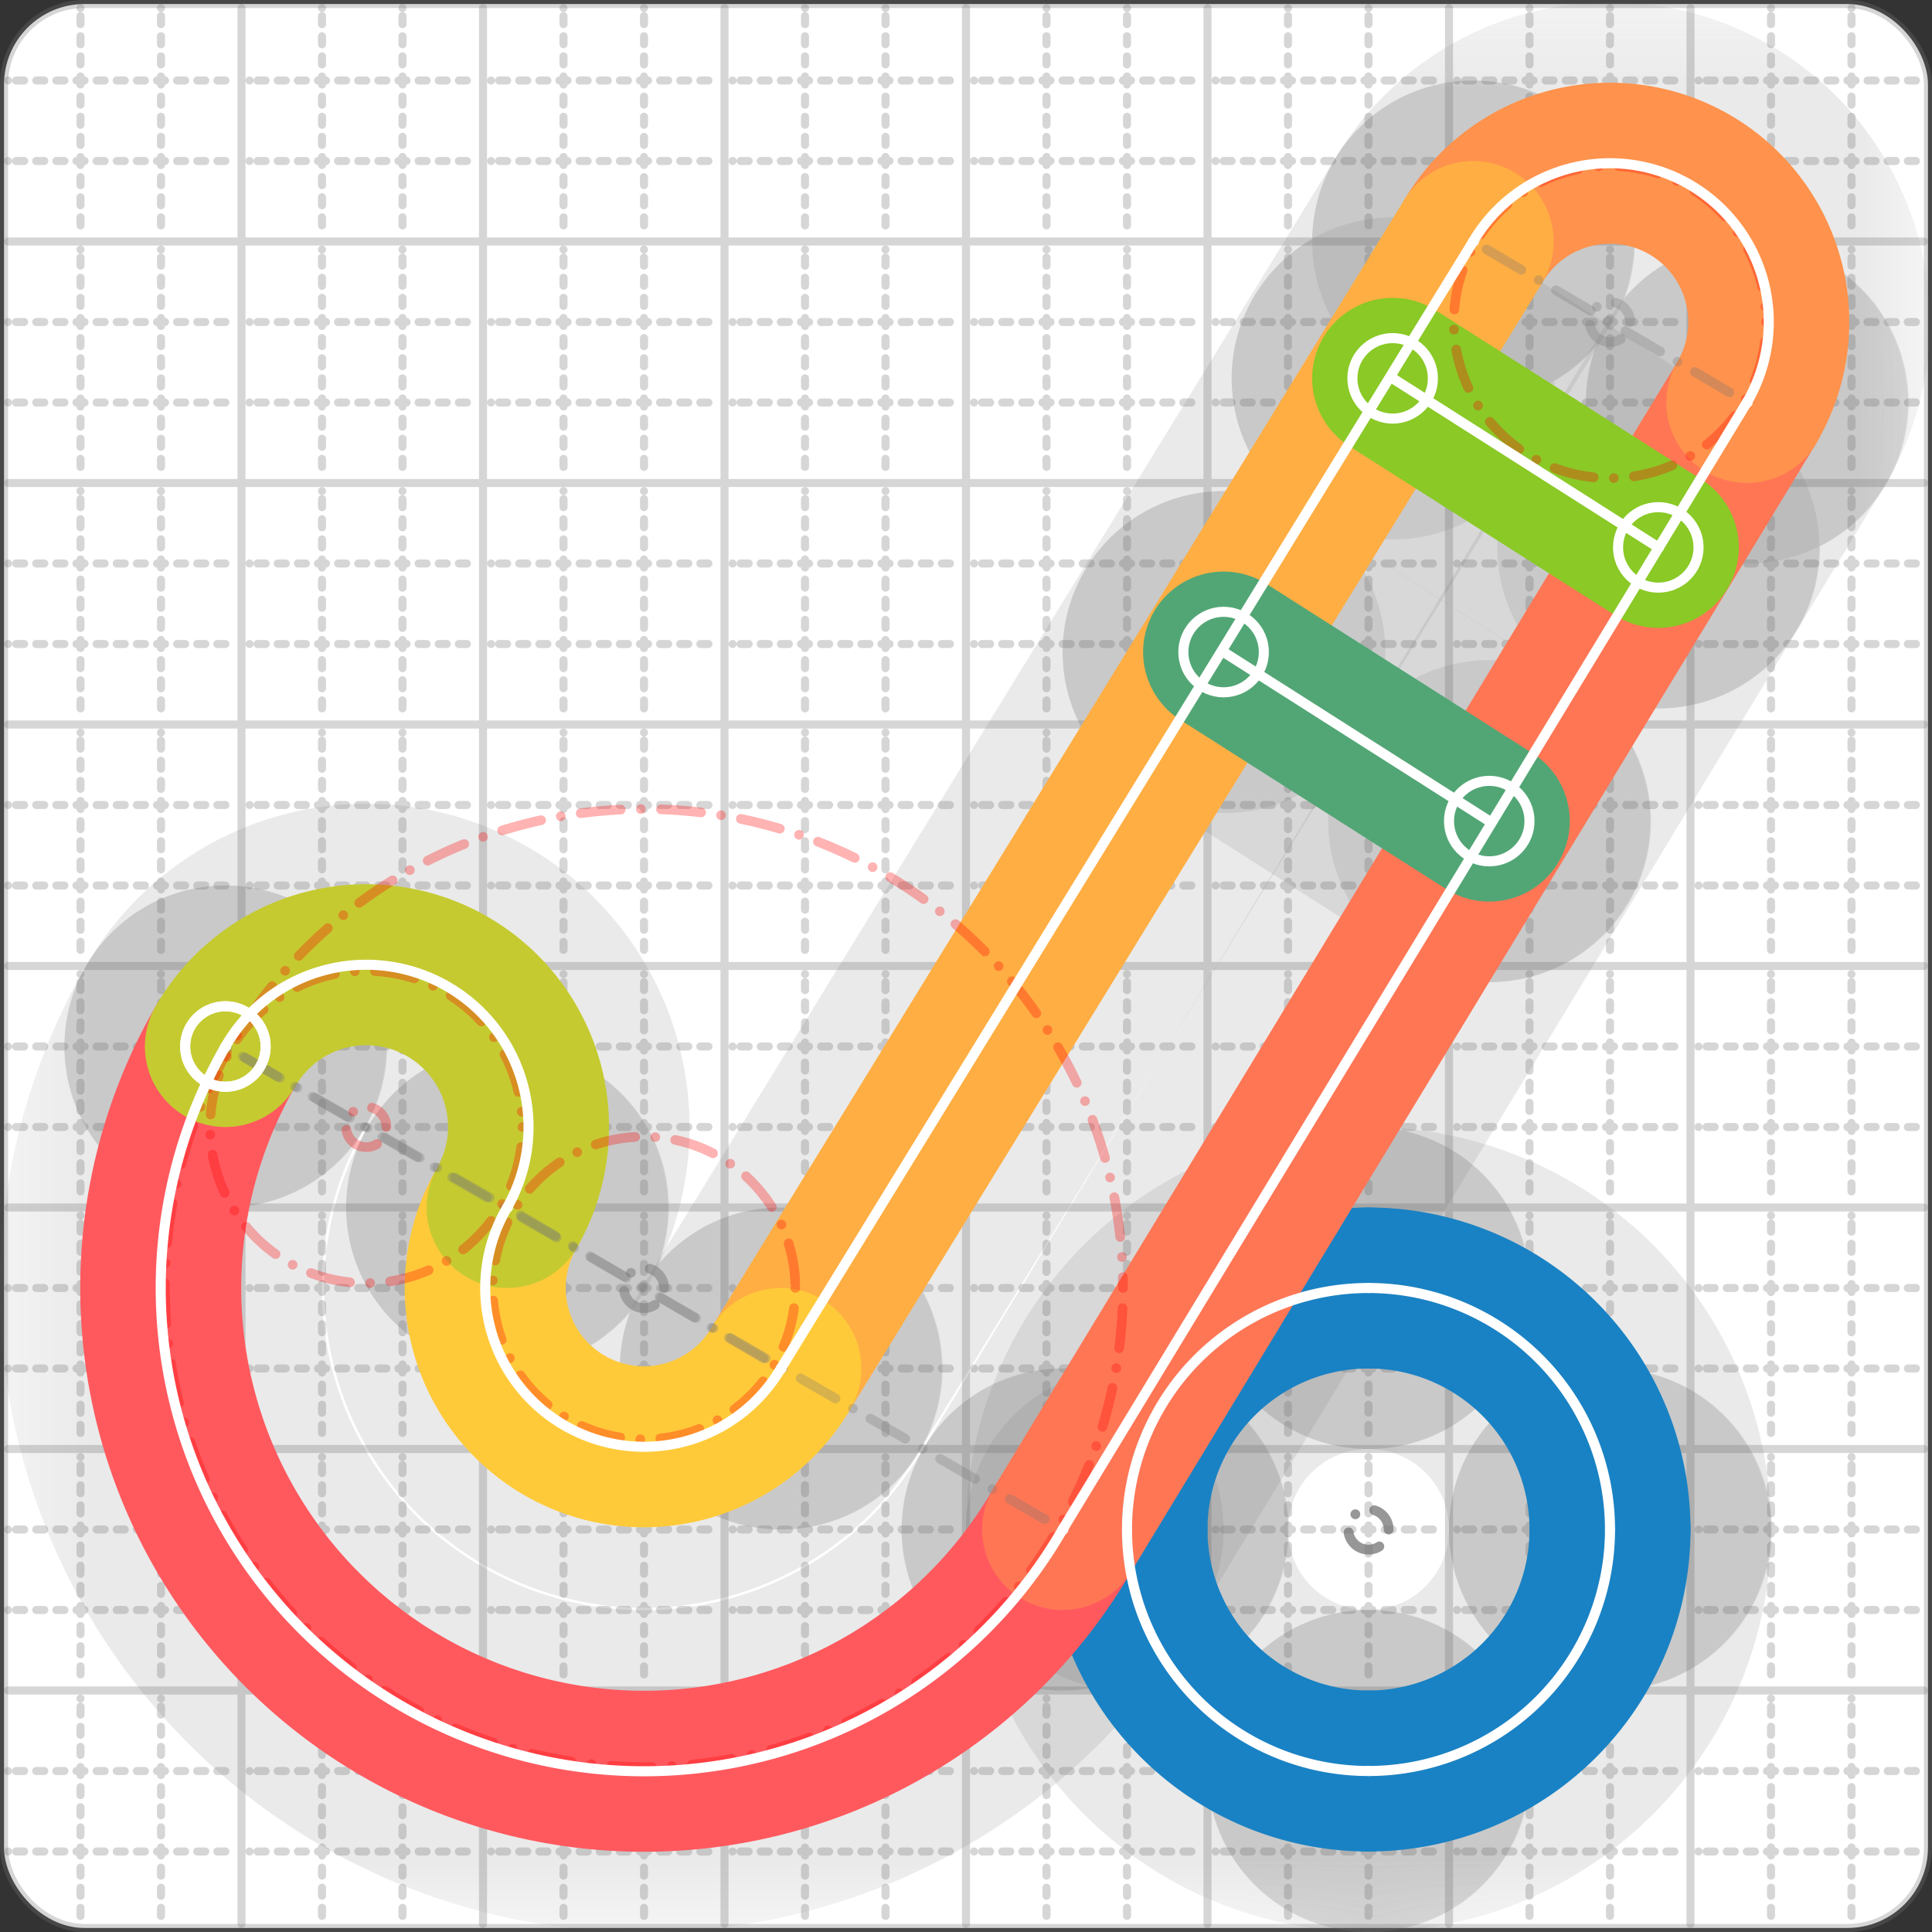 <svg xmlns="http://www.w3.org/2000/svg" width="24" height="24" viewBox="0 0 24 24" fill="none" stroke="currentColor" stroke-width="2" stroke-linecap="round" stroke-linejoin="round"><rect x="0" y="0" width="24" height="24" fill="#333333" stroke="none"/><style>
  @media screen and (prefers-color-scheme: light) {
    .svg-preview-grid-rect { fill: none }
  }
  @media screen and (prefers-color-scheme: dark) {
    .svg-preview-grid-rect { fill: none }
    .svg
    .svg-preview-grid-group,
    .svg-preview-radii-group,
    .svg-preview-shadow-mask-group,
    .svg-preview-shadow-group {
      stroke: #fff;
    }
  }
</style><g class="svg-preview-grid-group" stroke-linecap="butt" stroke-width="0.1" stroke="#777" stroke-opacity="0.3"><rect class="svg-preview-grid-rect" width="23.9" height="23.9" x="0.05" y="0.05" rx="1" fill="#fff"></rect><path stroke-dasharray="0 0.1 0.1 0.15 0.1 0.15 0.1 0.15 0.1 0.15 0.1 0.15 0.1 0.15 0.1 0.15 0.1 0.15 0.1 0.15 0.1 0.15 0.1 0.15 0 0.15" stroke-width="0.1" d="M0.1 1h23.8M1 0.1v23.8M0.1 2h23.8M2 0.1v23.8M0.1 4h23.8M4 0.1v23.8M0.1 5h23.8M5 0.1v23.8M0.1 7h23.8M7 0.1v23.8M0.1 8h23.8M8 0.1v23.8M0.1 10h23.8M10 0.1v23.8M0.1 11h23.8M11 0.1v23.8M0.1 13h23.8M13 0.1v23.8M0.1 14h23.8M14 0.1v23.8M0.1 16h23.8M16 0.1v23.8M0.1 17h23.8M17 0.1v23.8M0.1 19h23.8M19 0.1v23.8M0.1 20h23.8M20 0.1v23.8M0.1 22h23.8M22 0.1v23.8M0.1 23h23.8M23 0.1v23.8"></path><path d="M0.1 3h23.8M3 0.1v23.8M0.1 6h23.8M6 0.1v23.8M0.1 9h23.8M9 0.1v23.8M0.1 12h23.8M12 0.1v23.8M0.1 15h23.8M15 0.1v23.8M0.1 18h23.8M18 0.1v23.8M0.1 21h23.8M21 0.1v23.8"></path></g><g class="svg-preview-shadow-mask-group" stroke-width="4" stroke="#777" stroke-opacity="0.15"><mask id="svg-preview-shadow-mask-0" maskUnits="userSpaceOnUse" stroke-opacity="1" stroke-width="4" stroke="#000"><rect x="0" y="0" width="24" height="24" fill="#fff" stroke="none" rx="1"></rect><path d="M17 16h.01M20 19h.01M17 22h.01M14 19h.01"></path></mask><mask id="svg-preview-shadow-mask-1" maskUnits="userSpaceOnUse" stroke-opacity="1" stroke-width="4" stroke="#000"><rect x="0" y="0" width="24" height="24" fill="#fff" stroke="none" rx="1"></rect><path d="M2.8 13h.01M13.2 19h.01M21.7 5h.01M18.3 3h.01M9.7 17h.01M6.3 15h.01M2.8 13h.01"></path></mask><mask id="svg-preview-shadow-mask-2" maskUnits="userSpaceOnUse" stroke-opacity="1" stroke-width="4" stroke="#000"><rect x="0" y="0" width="24" height="24" fill="#fff" stroke="none" rx="1"></rect><path d="M20.6 6.8h.01M17.3 4.7h.01"></path></mask><mask id="svg-preview-shadow-mask-3" maskUnits="userSpaceOnUse" stroke-opacity="1" stroke-width="4" stroke="#000"><rect x="0" y="0" width="24" height="24" fill="#fff" stroke="none" rx="1"></rect><path d="M15.2 8.1h.01M18.5 10.2h.01"></path></mask></g><g class="svg-preview-shadow-group" stroke-width="4" stroke="#777" stroke-opacity="0.15"><path mask="url(#svg-preview-shadow-mask-0)" d="M 17 16 A3 3 0 0 1 20 19"></path><path mask="url(#svg-preview-shadow-mask-0)" d="M 20 19 A3 3 0 0 1 17 22"></path><path mask="url(#svg-preview-shadow-mask-0)" d="M 17 22 A3 3 0 0 1 14 19"></path><path mask="url(#svg-preview-shadow-mask-0)" d="M 14 19 A3 3 0 0 1 17 16"></path><path mask="url(#svg-preview-shadow-mask-1)" d="M 2.8 13 A5.95 5.95 0 1 0 13.2 19"></path><path mask="url(#svg-preview-shadow-mask-1)" d="M 13.2 19 L 21.7 5"></path><path mask="url(#svg-preview-shadow-mask-1)" d="M 21.7 5 A1.94 1.94 0 1 0 18.3 3"></path><path mask="url(#svg-preview-shadow-mask-1)" d="M 18.3 3 L 9.7 17"></path><path mask="url(#svg-preview-shadow-mask-1)" d="M 9.7 17 A1.88 1.88 0 1 1 6.3 15"></path><path mask="url(#svg-preview-shadow-mask-1)" d="M 6.3 15 A1.94 1.94 0 1 0 2.8 13"></path><path mask="url(#svg-preview-shadow-mask-2)" d="M 20.6 6.8 L 17.3 4.7"></path><path mask="url(#svg-preview-shadow-mask-3)" d="M 15.2 8.1 L 18.5 10.2"></path><path d="M17 16h.01M20 19h.01M17 22h.01M14 19h.01M2.8 13h.01M13.2 19h.01M21.7 5h.01M18.3 3h.01M9.7 17h.01M6.3 15h.01M2.8 13h.01M20.6 6.8h.01M17.3 4.7h.01M15.2 8.1h.01M18.5 10.2h.01"></path></g><g class="svg-preview-handles-group" stroke-width="0.12" stroke="#777" stroke-opacity="0.6"></g><g class="svg-preview-colored-path-group"><path d="M 17 16 A3 3 0 0 1 20 19" stroke="#1982c4"></path><path d="M 20 19 A3 3 0 0 1 17 22" stroke="#1982c4"></path><path d="M 17 22 A3 3 0 0 1 14 19" stroke="#1982c4"></path><path d="M 14 19 A3 3 0 0 1 17 16" stroke="#1982c4"></path><path d="M 2.8 13 A5.95 5.95 0 1 0 13.2 19" stroke="#FF595E"></path><path d="M 13.2 19 L 21.7 5" stroke="#FF7655"></path><path d="M 21.7 5 A1.94 1.94 0 1 0 18.3 3" stroke="#ff924c"></path><path d="M 18.3 3 L 9.7 17" stroke="#FFAE43"></path><path d="M 9.7 17 A1.88 1.88 0 1 1 6.3 15" stroke="#ffca3a"></path><path d="M 6.3 15 A1.94 1.94 0 1 0 2.8 13" stroke="#C5CA30"></path><path d="M 20.6 6.8 L 17.3 4.7" stroke="#8ac926"></path><path d="M 15.2 8.1 L 18.5 10.2" stroke="#52A675"></path></g><g class="svg-preview-radii-group" stroke-width="0.12" stroke-dasharray="0 0.25 0.25" stroke="#777" stroke-opacity="0.3"><circle cy="19" cx="17" r="0.25" stroke-dasharray="0"></circle><circle cy="19" cx="17" r="3"></circle><circle cy="19" cx="17" r="0.25" stroke-dasharray="0"></circle><circle cy="19" cx="17" r="3"></circle><circle cy="19" cx="17" r="0.25" stroke-dasharray="0"></circle><circle cy="19" cx="17" r="3"></circle><circle cy="19" cx="17" r="0.25" stroke-dasharray="0"></circle><circle cy="19" cx="17" r="3"></circle><path d="M2.8 13 8 16 13.2 19"></path><circle cy="16" cx="8" r="0.25" stroke-dasharray="0"></circle><circle cy="16" cx="8" r="5.95" stroke="red"></circle><path d="M21.7 5 20 4 18.3 3"></path><circle cy="4" cx="20" r="0.25" stroke-dasharray="0"></circle><circle cy="4" cx="20" r="1.94" stroke="red"></circle><path d="M9.7 17 8 16 6.3 15"></path><circle cy="16" cx="8" r="0.25" stroke-dasharray="0"></circle><circle cy="16" cx="8" r="1.88" stroke="red"></circle><path d="M6.3 15 4.55 14 2.8 13"></path><circle cy="14" cx="4.55" r="0.25" stroke-dasharray="0" stroke="red"></circle><circle cy="14" cx="4.55" r="1.94" stroke="red"></circle></g><g class="svg-preview-control-path-marker-mask-group" stroke-width="1" stroke="#000"><mask id="svg-preview-control-path-marker-mask-4" maskUnits="userSpaceOnUse"><rect x="0" y="0" width="24" height="24" fill="#fff" stroke="none" rx="1"></rect><path d="M2.8 13h.01"></path><path d="M13.2 19h.01"></path></mask><mask id="svg-preview-control-path-marker-mask-5" maskUnits="userSpaceOnUse"><rect x="0" y="0" width="24" height="24" fill="#fff" stroke="none" rx="1"></rect><path d="M13.2 19h.01"></path><path d="M21.7 5h.01"></path></mask><mask id="svg-preview-control-path-marker-mask-6" maskUnits="userSpaceOnUse"><rect x="0" y="0" width="24" height="24" fill="#fff" stroke="none" rx="1"></rect><path d="M21.7 5h.01"></path><path d="M18.3 3h.01"></path></mask><mask id="svg-preview-control-path-marker-mask-7" maskUnits="userSpaceOnUse"><rect x="0" y="0" width="24" height="24" fill="#fff" stroke="none" rx="1"></rect><path d="M18.3 3h.01"></path><path d="M9.7 17h.01"></path></mask><mask id="svg-preview-control-path-marker-mask-8" maskUnits="userSpaceOnUse"><rect x="0" y="0" width="24" height="24" fill="#fff" stroke="none" rx="1"></rect><path d="M9.7 17h.01"></path><path d="M6.3 15h.01"></path></mask><mask id="svg-preview-control-path-marker-mask-9" maskUnits="userSpaceOnUse"><rect x="0" y="0" width="24" height="24" fill="#fff" stroke="none" rx="1"></rect><path d="M6.3 15h.01"></path><path d="M2.8 13h.01"></path></mask><mask id="svg-preview-control-path-marker-mask-10" maskUnits="userSpaceOnUse"><rect x="0" y="0" width="24" height="24" fill="#fff" stroke="none" rx="1"></rect><path d="M20.6 6.8h.01"></path><path d="M17.3 4.7h.01"></path></mask><mask id="svg-preview-control-path-marker-mask-11" maskUnits="userSpaceOnUse"><rect x="0" y="0" width="24" height="24" fill="#fff" stroke="none" rx="1"></rect><path d="M15.2 8.1h.01"></path><path d="M18.5 10.2h.01"></path></mask></g><g class="svg-preview-control-path-group" stroke="#fff" stroke-width="0.125"><path d="M 17 16 A3 3 0 0 1 20 19"></path><path d="M 20 19 A3 3 0 0 1 17 22"></path><path d="M 17 22 A3 3 0 0 1 14 19"></path><path d="M 14 19 A3 3 0 0 1 17 16"></path><path mask="url(#svg-preview-control-path-marker-mask-4)" d="M 2.8 13 A5.95 5.95 0 1 0 13.2 19"></path><path mask="url(#svg-preview-control-path-marker-mask-5)" d="M 13.2 19 L 21.7 5"></path><path mask="url(#svg-preview-control-path-marker-mask-6)" d="M 21.7 5 A1.94 1.94 0 1 0 18.3 3"></path><path mask="url(#svg-preview-control-path-marker-mask-7)" d="M 18.3 3 L 9.7 17"></path><path mask="url(#svg-preview-control-path-marker-mask-8)" d="M 9.7 17 A1.88 1.88 0 1 1 6.3 15"></path><path mask="url(#svg-preview-control-path-marker-mask-9)" d="M 6.3 15 A1.94 1.94 0 1 0 2.8 13"></path><path mask="url(#svg-preview-control-path-marker-mask-10)" d="M 20.6 6.8 L 17.3 4.7"></path><path mask="url(#svg-preview-control-path-marker-mask-11)" d="M 15.2 8.1 L 18.5 10.2"></path></g><g class="svg-preview-control-path-marker-group" stroke="#fff" stroke-width="0.125"><path d="M2.8 13h.01M13.2 19h.01M13.2 19h.01M21.7 5h.01M21.7 5h.01M18.3 3h.01M18.3 3h.01M9.7 17h.01M9.7 17h.01M6.3 15h.01M6.3 15h.01M2.8 13h.01M20.6 6.8h.01M17.3 4.7h.01M15.2 8.1h.01M18.5 10.2h.01"></path><circle cx="2.8" cy="13" r="0.5"></circle><circle cx="2.8" cy="13" r="0.5"></circle><circle cx="20.6" cy="6.8" r="0.5"></circle><circle cx="17.3" cy="4.7" r="0.5"></circle><circle cx="15.2" cy="8.1" r="0.5"></circle><circle cx="18.5" cy="10.2" r="0.5"></circle></g><g class="svg-preview-handles-group" stroke-width="0.12" stroke="#FFF" stroke-opacity="0.3"></g></svg>